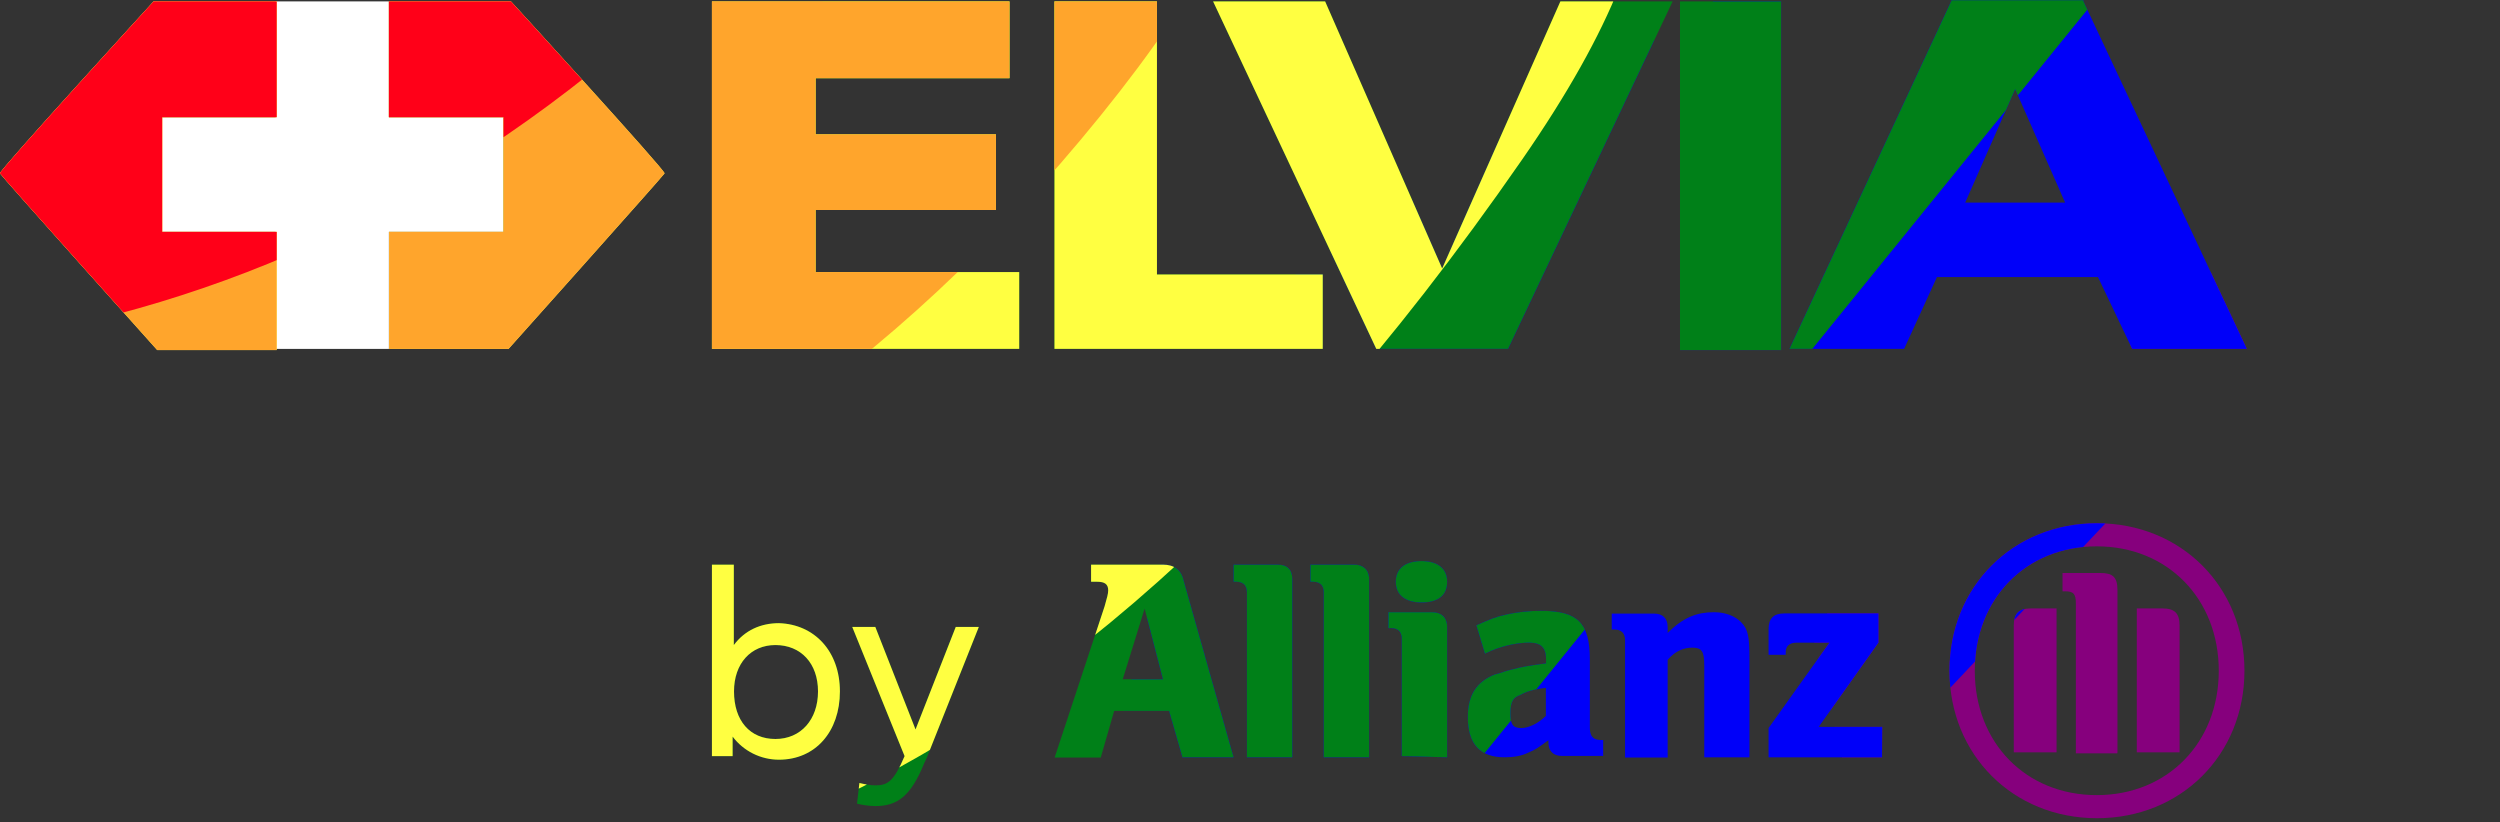 <?xml version="1.0" encoding="utf-8"?>
<!-- Generator: Adobe Illustrator 26.3.1, SVG Export Plug-In . SVG Version: 6.00 Build 0)  -->
<svg version="1.1" xmlns="http://www.w3.org/2000/svg" xmlns:xlink="http://www.w3.org/1999/xlink" x="0px" y="0px"
	 viewBox="0 0 1256.1 413" style="enable-background:new 0 0 1256.1 413;" xml:space="preserve">
<rect x="0" y="0" width="1256.1" height="413" fill="#333333" stroke="none"/>
<style type="text/css">
	.st0{fill:#003781;}
	.st1{fill:#FF0018;}
	.st2{fill:#FFA52C;}
	.st3{fill:#FFFF41;}
	.st4{fill:#008018;}
	.st5{fill:#0000F9;}
	.st6{fill:#86007D;}
	.st7{fill:#55CDFC;}
	.st8{fill:#F7A8B8;}
	.st9{fill:#FFFFFF;}
	.st10{clip-path:url(#SVGID_00000021798283836314408560000011121594908965453972_);}
	.st11{clip-path:url(#SVGID_00000080171966673207323040000011950458668739711879_);}
	.st12{clip-path:url(#SVGID_00000010272599280860449560000009824926646481018815_);}
	.st13{clip-path:url(#SVGID_00000109727387312248091890000017304888721894149009_);}
	.st14{clip-path:url(#SVGID_00000126306477068944316430000009641662417269405316_);}
	.st15{clip-path:url(#SVGID_00000119796942065327951490000006127840899826650535_);}
	.st16{clip-path:url(#SVGID_00000128458216072168278290000005503189959397107846_);}
	.st17{clip-path:url(#SVGID_00000094600835503107495090000015446106540161872823_);}
	.st18{clip-path:url(#SVGID_00000021104761066327706020000000104404931958053566_);}
	.st19{clip-path:url(#SVGID_00000130618314935119888730000013522784086214696323_);}
	.st20{clip-path:url(#SVGID_00000013191508617694462620000015635034128066672293_);}
	.st21{clip-path:url(#SVGID_00000158741706297424496110000011263884545558499986_);}
	.st22{clip-path:url(#SVGID_00000101806684338926851240000011108438294637193382_);}
	.st23{fill:#EDEDED;}
	.st24{clip-path:url(#SVGID_00000062161970715193104510000006524186194587467667_);}
	.st25{clip-path:url(#SVGID_00000082336168246238785480000003533954487123283346_);}
	.st26{clip-path:url(#SVGID_00000173849348044887012300000001649249385710249110_);}
	.st27{clip-path:url(#SVGID_00000169516431799223762730000004765670590197673877_);}
	.st28{clip-path:url(#SVGID_00000039101292608724544720000014331180906697828520_);}
	.st29{clip-path:url(#SVGID_00000150824427487389445480000008178687033041085607_);}
	.st30{clip-path:url(#SVGID_00000084518543882705831770000010410215713517538992_);}
	.st31{clip-path:url(#SVGID_00000044168857122230042080000014585362038259527858_);}
	.st32{clip-path:url(#SVGID_00000045593595261712964150000016410517324159932546_);}
	.st33{clip-path:url(#SVGID_00000152942379435132950350000012454464226773410486_);}
	.st34{clip-path:url(#SVGID_00000140732704186857977760000005733591327401844117_);}
	.st35{clip-path:url(#SVGID_00000029749596891023538090000011766551112866780055_);}
	.st36{clip-path:url(#SVGID_00000142157870217592915080000006912212995329735359_);}
	.st37{clip-path:url(#SVGID_00000132779634864824674360000014999439297862708669_);}
	.st38{clip-path:url(#SVGID_00000080898515391207275830000016343309520969831343_);}
	.st39{clip-path:url(#SVGID_00000106105953802922801990000016606795607338484613_);}
	.st40{clip-path:url(#SVGID_00000016755492468195190530000003395541835829089464_);}
	.st41{clip-path:url(#SVGID_00000053513311120473941430000006865642092031764892_);}
	.st42{clip-path:url(#SVGID_00000080197452868799989750000006262073803681700993_);}
	.st43{clip-path:url(#SVGID_00000041255141065055250840000010885868121354882475_);}
	.st44{clip-path:url(#SVGID_00000118394504851807416150000001447156611102441648_);}
	.st45{clip-path:url(#SVGID_00000054231099580561731960000017699409510676778899_);}
	.st46{clip-path:url(#SVGID_00000102533454923702192800000018277254626618755720_);}
	.st47{clip-path:url(#SVGID_00000115491153604345059440000012426610131915035797_);}
	.st48{clip-path:url(#SVGID_00000106123955632850671010000017951686157142778041_);}
	.st49{clip-path:url(#SVGID_00000083072060933363509740000011414378449921132221_);}
	.st50{clip-path:url(#SVGID_00000083772615699189111170000004184350895762838918_);}
	.st51{clip-path:url(#SVGID_00000099623966213443973160000007446094440422137477_);}
	.st52{clip-path:url(#SVGID_00000136406291859235609180000003196538102982493854_);}
	.st53{clip-path:url(#SVGID_00000079444497550872950350000004244081306151633076_);}
	.st54{clip-path:url(#SVGID_00000069399559039970910800000016829400398920370579_);}
	.st55{clip-path:url(#SVGID_00000169546931200728766170000000389815350056902301_);}
	.st56{clip-path:url(#SVGID_00000064355404813032293960000013203446629633009083_);}
	.st57{clip-path:url(#SVGID_00000160157211505688167960000016174515004065638795_);}
	.st58{clip-path:url(#SVGID_00000027596223828907159370000000179988334170671008_);}
	.st59{clip-path:url(#SVGID_00000137811213321028874710000011419505979405947778_);}
	.st60{clip-path:url(#SVGID_00000106108082566382037050000003650507867216647590_);}
	.st61{clip-path:url(#SVGID_00000088854161585955587550000003906354921326571160_);}
	.st62{clip-path:url(#SVGID_00000071520574704535568910000001793651364580018615_);}
	.st63{clip-path:url(#SVGID_00000109719340406571651620000002435628186382346408_);}
	.st64{clip-path:url(#SVGID_00000085219000069442178840000014706326170404081840_);}
	.st65{clip-path:url(#SVGID_00000048480501692065033070000018362311604065577350_);}
	.st66{clip-path:url(#SVGID_00000026155068046915568260000013700400759405213572_);}
	.st67{clip-path:url(#SVGID_00000065765311822389315070000004640359966794916249_);}
	.st68{clip-path:url(#SVGID_00000128462975971901408930000001917184639398510229_);}
	.st69{clip-path:url(#SVGID_00000018238354137267427330000018191796713744887967_);}
	.st70{clip-path:url(#SVGID_00000170245581150422637380000003858124783045942438_);}
	.st71{clip-path:url(#SVGID_00000145767407135175902330000010406162533894500026_);}
	.st72{clip-path:url(#SVGID_00000038401598480401795860000015904005725218904464_);}
	.st73{clip-path:url(#SVGID_00000017498913745791216360000008702397790625624719_);}
	.st74{clip-path:url(#SVGID_00000089564823030537639560000008201922178921032376_);}
	.st75{clip-path:url(#SVGID_00000135664839456141519190000008647158888361341115_);}
	.st76{clip-path:url(#SVGID_00000119103701220359877630000017530141435983153292_);}
	.st77{clip-path:url(#SVGID_00000111879560699058496050000013151495992592411010_);}
	.st78{clip-path:url(#SVGID_00000005976424453756302610000012525076068122128573_);}
	.st79{clip-path:url(#SVGID_00000041272968925409323330000001170631019740255136_);}
	.st80{clip-path:url(#SVGID_00000029752836583201576430000010147639307986858162_);}
	.st81{clip-path:url(#SVGID_00000145773700380553577810000005515107395300339129_);}
	.st82{clip-path:url(#SVGID_00000077326626335571516830000018385626012842549657_);}
	.st83{clip-path:url(#SVGID_00000115474927435444045310000014176672991624938157_);}
	.st84{clip-path:url(#SVGID_00000099647387303870116910000004661966370183293355_);}
	.st85{clip-path:url(#SVGID_00000175294967606939127560000011999736245751426727_);}
	.st86{clip-path:url(#SVGID_00000142874507153195485670000010048618993984980665_);}
	.st87{clip-path:url(#SVGID_00000130609436827785515360000000844246867038664086_);}
	.st88{clip-path:url(#SVGID_00000061434416835938990250000012359925475177771137_);}
	.st89{clip-path:url(#SVGID_00000111169918375336155720000004438163190649103509_);}
	.st90{clip-path:url(#SVGID_00000071523283296772204800000013823941463570138518_);}
	.st91{clip-path:url(#SVGID_00000132048220563165293910000015361912004761360311_);}
	.st92{clip-path:url(#SVGID_00000179647223289714957840000018246987111822667171_);}
	.st93{clip-path:url(#SVGID_00000147930294470071504630000015837696117068127410_);}
	.st94{clip-path:url(#SVGID_00000164476967059800934480000005366559005647721384_);}
	.st95{clip-path:url(#SVGID_00000146476995854970363850000008223110017960407455_);}
	.st96{clip-path:url(#SVGID_00000177459682549871913070000001256828216206257565_);}
	.st97{clip-path:url(#SVGID_00000155120010960770273580000006517523788931493307_);}
	.st98{clip-path:url(#SVGID_00000169517399794349715040000004995084056523074711_);}
	.st99{clip-path:url(#SVGID_00000082350468487258654120000005242786210894704784_);}
	.st100{clip-path:url(#SVGID_00000061433379421711240050000001086912927356089996_);}
</style>
<g id="OG">
</g>
<g id="BGs">
</g>
<g id="Allianz_Radial_Pride">
</g>
<g id="Allianz_Radial_Trans">
</g>
<g id="ELVIA_Radial_Trans">
</g>
<g id="ELVIA_Radial_Pride">
	<g>
		<polygon class="st9" points="138.4,0.7 138.4,58.9 80.2,58.9 80.2,116.5 138.4,116.5 138.4,175.3 195.4,175.3 195.4,116.5 
			253,116.5 253,58.9 195.4,58.9 195.4,0.7 		"/>
		<g>
			<defs>
				<path id="SVGID_00000047030058495284958130000002384694837345256881_" d="M138.4,0.7H77.2c0,0-77.8,85.1-77.2,86.4
					s79,88.8,79,88.8h60v-59.4H81.5V58.9H139V0.7H138.4z"/>
			</defs>
			<clipPath id="SVGID_00000062182004674887021080000001259260306868195514_">
				<use xlink:href="#SVGID_00000047030058495284958130000002384694837345256881_"  style="overflow:visible;"/>
			</clipPath>
			
				<g id="Radial_BG_00000048488706914380489240000004123386297540683446_" style="clip-path:url(#SVGID_00000062182004674887021080000001259260306868195514_);">
				<polygon class="st6" points="1358.9,-84 909.9,315.6 993.5,663.8 1203.9,697.9 1436.4,412.2 1506.1,-44.4 				"/>
				<polygon class="st5" points="1306.8,-0.8 809.4,526.2 519.7,535.2 613.7,162.4 985,-80.5 1166.6,-260.4 				"/>
				<polygon class="st4" points="1142.6,-110.9 662.5,481.3 274.4,416 425.6,-35 878.9,-280.3 				"/>
				<path class="st3" d="M-262.9,192.7c0,0,502.2,646.3,1027.8-112.7c365.6-528-1021.9,28.5-1021.9,28.5L-262.9,192.7z"/>
				<path class="st2" d="M-475,171c0,0,601.3,414.2,1027.8-112.7S-469.2,86.8-469.2,86.8L-475,171z"/>
				<path class="st1" d="M-606.7,24.5c0,0,601.3,414.2,1027.8-112.7S-600.9-59.6-600.9-59.6L-606.7,24.5z"/>
			</g>
		</g>
		<g>
			<defs>
				<path id="SVGID_00000000922988609917487920000008448850933227863476_" d="M195.4,0.7h61.3c0,0,77.8,85.1,77.2,86.4
					c-0.6,1.2-78.4,88.2-78.4,88.2h-60v-58.8H253V58.9h-57.6C195.4,58.9,195.4,0.7,195.4,0.7z"/>
			</defs>
			<clipPath id="SVGID_00000168811246159595461910000014176119319677472667_">
				<use xlink:href="#SVGID_00000000922988609917487920000008448850933227863476_"  style="overflow:visible;"/>
			</clipPath>
			
				<g id="Radial_BG_00000062905209920837366710000004858607923373483948_" style="clip-path:url(#SVGID_00000168811246159595461910000014176119319677472667_);">
				<polygon class="st6" points="1358.9,-84 909.9,315.6 993.5,663.8 1203.9,697.9 1436.4,412.2 1506.1,-44.4 				"/>
				<polygon class="st5" points="1306.8,-0.8 809.4,526.2 519.7,535.2 613.7,162.4 985,-80.5 1166.6,-260.4 				"/>
				<polygon class="st4" points="1142.6,-110.9 662.5,481.3 274.4,416 425.6,-35 878.9,-280.3 				"/>
				<path class="st3" d="M-262.9,192.7c0,0,502.2,646.3,1027.8-112.7c365.6-528-1021.9,28.5-1021.9,28.5L-262.9,192.7z"/>
				<path class="st2" d="M-475,171c0,0,601.3,414.2,1027.8-112.7S-469.2,86.8-469.2,86.8L-475,171z"/>
				<path class="st1" d="M-606.7,24.5c0,0,601.3,414.2,1027.8-112.7S-600.9-59.6-600.9-59.6L-606.7,24.5z"/>
			</g>
		</g>
		<g>
			<defs>
				<polygon id="SVGID_00000114755560289588259900000006152013048464056242_" points="357.7,0.7 507.2,0.7 507.2,39.3 409.8,39.3 
					409.8,67.5 500.4,67.5 500.4,105.5 409.8,105.5 409.8,136.7 512.1,136.7 512.1,175.3 357.7,175.3 				"/>
			</defs>
			<clipPath id="SVGID_00000024718660892625710580000008389722349881718942_">
				<use xlink:href="#SVGID_00000114755560289588259900000006152013048464056242_"  style="overflow:visible;"/>
			</clipPath>
			
				<g id="Radial_BG_00000168802951852309636360000006583785019964890283_" style="clip-path:url(#SVGID_00000024718660892625710580000008389722349881718942_);">
				<polygon class="st6" points="1358.9,-84 909.9,315.6 993.5,663.8 1203.9,697.9 1436.4,412.2 1506.1,-44.4 				"/>
				<polygon class="st5" points="1306.8,-0.8 809.4,526.2 519.7,535.2 613.7,162.4 985,-80.5 1166.6,-260.4 				"/>
				<polygon class="st4" points="1142.6,-110.9 662.5,481.3 274.4,416 425.6,-35 878.9,-280.3 				"/>
				<path class="st3" d="M-262.9,192.7c0,0,502.2,646.3,1027.8-112.7c365.6-528-1021.9,28.5-1021.9,28.5L-262.9,192.7z"/>
				<path class="st2" d="M-475,171c0,0,601.3,414.2,1027.8-112.7S-469.2,86.8-469.2,86.8L-475,171z"/>
				<path class="st1" d="M-606.7,24.5c0,0,601.3,414.2,1027.8-112.7S-600.9-59.6-600.9-59.6L-606.7,24.5z"/>
			</g>
		</g>
		<g>
			<defs>
				<polygon id="SVGID_00000152944238223931382030000005483123985763270831_" points="664.6,175.3 664.6,137.9 581.3,137.9 
					581.3,0.7 529.8,0.7 529.8,175.3 				"/>
			</defs>
			<clipPath id="SVGID_00000031894655434907550360000003647842903757618329_">
				<use xlink:href="#SVGID_00000152944238223931382030000005483123985763270831_"  style="overflow:visible;"/>
			</clipPath>
			
				<g id="Radial_BG_00000008867409862359535560000005156094670273679550_" style="clip-path:url(#SVGID_00000031894655434907550360000003647842903757618329_);">
				<polygon class="st6" points="1358.9,-84 909.9,315.6 993.5,663.8 1203.9,697.9 1436.4,412.2 1506.1,-44.4 				"/>
				<polygon class="st5" points="1306.8,-0.8 809.4,526.2 519.7,535.2 613.7,162.4 985,-80.5 1166.6,-260.4 				"/>
				<polygon class="st4" points="1142.6,-110.9 662.5,481.3 274.4,416 425.6,-35 878.9,-280.3 				"/>
				<path class="st3" d="M-262.9,192.7c0,0,502.2,646.3,1027.8-112.7c365.6-528-1021.9,28.5-1021.9,28.5L-262.9,192.7z"/>
				<path class="st2" d="M-475,171c0,0,601.3,414.2,1027.8-112.7S-469.2,86.8-469.2,86.8L-475,171z"/>
				<path class="st1" d="M-606.7,24.5c0,0,601.3,414.2,1027.8-112.7S-600.9-59.6-600.9-59.6L-606.7,24.5z"/>
			</g>
		</g>
		<g>
			<defs>
				<polygon id="SVGID_00000008133376327517349670000000550674740930594739_" points="609.5,0.7 691.5,175.3 757.7,175.3 840.4,0.7 
					784,0.7 724.6,134.9 665.8,0.7 				"/>
			</defs>
			<clipPath id="SVGID_00000031206673489654101070000003672888097097269163_">
				<use xlink:href="#SVGID_00000008133376327517349670000000550674740930594739_"  style="overflow:visible;"/>
			</clipPath>
			
				<g id="Radial_BG_00000111906862802597841210000008120058564286110113_" style="clip-path:url(#SVGID_00000031206673489654101070000003672888097097269163_);">
				<polygon class="st6" points="1358.9,-84 909.9,315.6 993.5,663.8 1203.9,697.9 1436.4,412.2 1506.1,-44.4 				"/>
				<polygon class="st5" points="1306.8,-0.8 809.4,526.2 519.7,535.2 613.7,162.4 985,-80.5 1166.6,-260.4 				"/>
				<polygon class="st4" points="1142.6,-110.9 662.5,481.3 274.4,416 425.6,-35 878.9,-280.3 				"/>
				<path class="st3" d="M-262.9,192.7c0,0,502.2,646.3,1027.8-112.7c365.6-528-1021.9,28.5-1021.9,28.5L-262.9,192.7z"/>
				<path class="st2" d="M-475,171c0,0,601.3,414.2,1027.8-112.7S-469.2,86.8-469.2,86.8L-475,171z"/>
				<path class="st1" d="M-606.7,24.5c0,0,601.3,414.2,1027.8-112.7S-600.9-59.6-600.9-59.6L-606.7,24.5z"/>
			</g>
		</g>
		<g>
			<defs>
				<rect id="SVGID_00000062151324935634774910000009097996590336748958_" x="844.1" y="0.7" width="50.8" height="175.2"/>
			</defs>
			<clipPath id="SVGID_00000085955510857571971390000002653301733903295902_">
				<use xlink:href="#SVGID_00000062151324935634774910000009097996590336748958_"  style="overflow:visible;"/>
			</clipPath>
			
				<g id="Radial_BG_00000163762821803742144110000002031359439018240698_" style="clip-path:url(#SVGID_00000085955510857571971390000002653301733903295902_);">
				<polygon class="st6" points="1358.9,-84 909.9,315.6 993.5,663.8 1203.9,697.9 1436.4,412.2 1506.1,-44.4 				"/>
				<polygon class="st5" points="1306.8,-0.8 809.4,526.2 519.7,535.2 613.7,162.4 985,-80.5 1166.6,-260.4 				"/>
				<polygon class="st4" points="1142.6,-110.9 662.5,481.3 274.4,416 425.6,-35 878.9,-280.3 				"/>
				<path class="st3" d="M-262.9,192.7c0,0,502.2,646.3,1027.8-112.7c365.6-528-1021.9,28.5-1021.9,28.5L-262.9,192.7z"/>
				<path class="st2" d="M-475,171c0,0,601.3,414.2,1027.8-112.7S-469.2,86.8-469.2,86.8L-475,171z"/>
				<path class="st1" d="M-606.7,24.5c0,0,601.3,414.2,1027.8-112.7S-600.9-59.6-600.9-59.6L-606.7,24.5z"/>
			</g>
		</g>
		<g>
			<defs>
				<path id="SVGID_00000022561221784482124490000000295732587965799861_" d="M1046.8,0.7l82.1,174.6h-57.6l-17.2-36.1h-80.9
					l-16.5,36.1h-57.6L980.6,0.1h66.2L1046.8,0.7L1046.8,0.7z M1012.5,44.8l-25.1,57h50.2L1012.5,44.8L1012.5,44.8z"/>
			</defs>
			<clipPath id="SVGID_00000114068290976176047720000015880767540048196260_">
				<use xlink:href="#SVGID_00000022561221784482124490000000295732587965799861_"  style="overflow:visible;"/>
			</clipPath>
			
				<g id="Radial_BG_00000074440549725121018900000009464722159298963116_" style="clip-path:url(#SVGID_00000114068290976176047720000015880767540048196260_);">
				<polygon class="st6" points="1358.9,-84 909.9,315.6 993.5,663.8 1203.9,697.9 1436.4,412.2 1506.1,-44.4 				"/>
				<polygon class="st5" points="1306.8,-0.8 809.4,526.2 519.7,535.2 613.7,162.4 985,-80.5 1166.6,-260.4 				"/>
				<polygon class="st4" points="1142.6,-110.9 662.5,481.3 274.4,416 425.6,-35 878.9,-280.3 				"/>
				<path class="st3" d="M-262.9,192.7c0,0,502.2,646.3,1027.8-112.7c365.6-528-1021.9,28.5-1021.9,28.5L-262.9,192.7z"/>
				<path class="st2" d="M-475,171c0,0,601.3,414.2,1027.8-112.7S-469.2,86.8-469.2,86.8L-475,171z"/>
				<path class="st1" d="M-606.7,24.5c0,0,601.3,414.2,1027.8-112.7S-600.9-59.6-600.9-59.6L-606.7,24.5z"/>
			</g>
		</g>
		<g>
			<defs>
				<path id="SVGID_00000171690258687787620120000009355122007723592358_" d="M584.3,341.3h-20.2l11-35.5L584.3,341.3z M553.1,380.5
					l6.7-23.3h27.6l6.7,23.3h25.7l-25.1-88.8c-1.2-5.5-4.9-8-10.4-8h-36.1v8.6h3.1c3.7,0,5.5,1.2,5.5,4.3c0,1.8-0.6,3.7-1.8,8
					l-25.1,76H553.1z"/>
			</defs>
			<clipPath id="SVGID_00000010275835859838020090000005816018107067275913_">
				<use xlink:href="#SVGID_00000171690258687787620120000009355122007723592358_"  style="overflow:visible;"/>
			</clipPath>
			
				<g id="Radial_BG_00000042706794697397449190000003285870904860075904_" style="clip-path:url(#SVGID_00000010275835859838020090000005816018107067275913_);">
				<polygon class="st6" points="1358.9,-84 909.9,315.6 993.5,663.8 1203.9,697.9 1436.4,412.2 1506.1,-44.4 				"/>
				<polygon class="st5" points="1306.8,-0.8 809.4,526.2 519.7,535.2 613.7,162.4 985,-80.5 1166.6,-260.4 				"/>
				<polygon class="st4" points="1142.6,-110.9 662.5,481.3 274.4,416 425.6,-35 878.9,-280.3 				"/>
				<path class="st3" d="M-262.9,192.7c0,0,502.2,646.3,1027.8-112.7c365.6-528-1021.9,28.5-1021.9,28.5L-262.9,192.7z"/>
				<path class="st2" d="M-475,171c0,0,601.3,414.2,1027.8-112.7S-469.2,86.8-469.2,86.8L-475,171z"/>
				<path class="st1" d="M-606.7,24.5c0,0,601.3,414.2,1027.8-112.7S-600.9-59.6-600.9-59.6L-606.7,24.5z"/>
			</g>
		</g>
		<g>
			<defs>
				<path id="SVGID_00000164510673598619677400000012924975503130197662_" d="M649.3,380.5v-89.4c0-4.9-2.5-7.4-7.4-7.4h-22.1v8.6
					h1.2c3.7,0,5.5,1.8,5.5,5.5v82.7H649.3z"/>
			</defs>
			<clipPath id="SVGID_00000057829171936466911610000007485217104033537185_">
				<use xlink:href="#SVGID_00000164510673598619677400000012924975503130197662_"  style="overflow:visible;"/>
			</clipPath>
			
				<g id="Radial_BG_00000078751086951808200080000013014190045684161449_" style="clip-path:url(#SVGID_00000057829171936466911610000007485217104033537185_);">
				<polygon class="st6" points="1358.9,-84 909.9,315.6 993.5,663.8 1203.9,697.9 1436.4,412.2 1506.1,-44.4 				"/>
				<polygon class="st5" points="1306.8,-0.8 809.4,526.2 519.7,535.2 613.7,162.4 985,-80.5 1166.6,-260.4 				"/>
				<polygon class="st4" points="1142.6,-110.9 662.5,481.3 274.4,416 425.6,-35 878.9,-280.3 				"/>
				<path class="st3" d="M-262.9,192.7c0,0,502.2,646.3,1027.8-112.7c365.6-528-1021.9,28.5-1021.9,28.5L-262.9,192.7z"/>
				<path class="st2" d="M-475,171c0,0,601.3,414.2,1027.8-112.7S-469.2,86.8-469.2,86.8L-475,171z"/>
				<path class="st1" d="M-606.7,24.5c0,0,601.3,414.2,1027.8-112.7S-600.9-59.6-600.9-59.6L-606.7,24.5z"/>
			</g>
		</g>
		<g>
			<defs>
				<path id="SVGID_00000086664067945139959290000000756225350147233680_" d="M687.9,380.5v-89.4c0-4.9-3.1-7.4-7.4-7.4h-22.1v8.6
					h1.2c3.7,0,5.5,1.8,5.5,5.5v82.7C665.2,380.5,687.9,380.5,687.9,380.5z"/>
			</defs>
			<clipPath id="SVGID_00000108275926697709389280000000133435749963522697_">
				<use xlink:href="#SVGID_00000086664067945139959290000000756225350147233680_"  style="overflow:visible;"/>
			</clipPath>
			
				<g id="Radial_BG_00000098218032471852128700000006272774525961973684_" style="clip-path:url(#SVGID_00000108275926697709389280000000133435749963522697_);">
				<polygon class="st6" points="1358.9,-84 909.9,315.6 993.5,663.8 1203.9,697.9 1436.4,412.2 1506.1,-44.4 				"/>
				<polygon class="st5" points="1306.8,-0.8 809.4,526.2 519.7,535.2 613.7,162.4 985,-80.5 1166.6,-260.4 				"/>
				<polygon class="st4" points="1142.6,-110.9 662.5,481.3 274.4,416 425.6,-35 878.9,-280.3 				"/>
				<path class="st3" d="M-262.9,192.7c0,0,502.2,646.3,1027.8-112.7c365.6-528-1021.9,28.5-1021.9,28.5L-262.9,192.7z"/>
				<path class="st2" d="M-475,171c0,0,601.3,414.2,1027.8-112.7S-469.2,86.8-469.2,86.8L-475,171z"/>
				<path class="st1" d="M-606.7,24.5c0,0,601.3,414.2,1027.8-112.7S-600.9-59.6-600.9-59.6L-606.7,24.5z"/>
			</g>
		</g>
		<g>
			<defs>
				<path id="SVGID_00000036968929027267867410000011740741836208263046_" d="M727.1,292.3c0-6.7-4.9-10.4-12.9-10.4
					s-12.9,3.7-12.9,10.4c0,6.7,4.9,10.4,12.9,10.4C722.8,302.7,727.1,299,727.1,292.3 M727.1,380.5V315c0-4.9-3.1-7.4-7.4-7.4
					h-22.1v8h1.2c3.7,0,5.5,1.8,5.5,5.5v58.8L727.1,380.5L727.1,380.5z"/>
			</defs>
			<clipPath id="SVGID_00000124877025281880515330000009174620694165112499_">
				<use xlink:href="#SVGID_00000036968929027267867410000011740741836208263046_"  style="overflow:visible;"/>
			</clipPath>
			
				<g id="Radial_BG_00000074417650589267488560000015324483605761232802_" style="clip-path:url(#SVGID_00000124877025281880515330000009174620694165112499_);">
				<polygon class="st6" points="1358.9,-84 909.9,315.6 993.5,663.8 1203.9,697.9 1436.4,412.2 1506.1,-44.4 				"/>
				<polygon class="st5" points="1306.8,-0.8 809.4,526.2 519.7,535.2 613.7,162.4 985,-80.5 1166.6,-260.4 				"/>
				<polygon class="st4" points="1142.6,-110.9 662.5,481.3 274.4,416 425.6,-35 878.9,-280.3 				"/>
				<path class="st3" d="M-262.9,192.7c0,0,502.2,646.3,1027.8-112.7c365.6-528-1021.9,28.5-1021.9,28.5L-262.9,192.7z"/>
				<path class="st2" d="M-475,171c0,0,601.3,414.2,1027.8-112.7S-469.2,86.8-469.2,86.8L-475,171z"/>
				<path class="st1" d="M-606.7,24.5c0,0,601.3,414.2,1027.8-112.7S-600.9-59.6-600.9-59.6L-606.7,24.5z"/>
			</g>
		</g>
		<g>
			<defs>
				<path id="SVGID_00000147929981903671171260000008343472325745271974_" d="M776.7,345.6v14.1c-3.7,3.7-8.6,6.1-12.3,6.1
					c-4.3,0-5.5-1.8-5.5-7.4c0-5.5,1.2-8,4.9-9.2C766.9,347.4,771.2,346.2,776.7,345.6 M746.1,328.4c7.4-3.7,15.9-5.5,22.1-5.5
					s8.6,2.5,8.6,8.6v1.8c-9.2,1.2-12.3,1.8-17.2,3.1c-3.1,0.6-5.5,1.8-8.6,2.5c-9.2,3.7-13.5,10.4-13.5,21.4
					c0,13.5,6.1,20.2,18.4,20.2c4.3,0,8.6-0.6,12.3-2.5c3.1-1.2,4.9-2.5,9.8-6.1v1.2c0,4.3,2.5,6.7,6.7,6.7h20.8v-8h-1.2
					c-3.7,0-5.5-1.8-5.5-6.1v-34.3c0-18.4-6.1-24.5-24.5-24.5c-6.1,0-11.6,0.6-17.2,1.8s-8.6,2.5-15.3,5.5L746.1,328.4z"/>
			</defs>
			<clipPath id="SVGID_00000048500090337473437540000004784938619145714587_">
				<use xlink:href="#SVGID_00000147929981903671171260000008343472325745271974_"  style="overflow:visible;"/>
			</clipPath>
			
				<g id="Radial_BG_00000146499923858257549130000017112937105477612935_" style="clip-path:url(#SVGID_00000048500090337473437540000004784938619145714587_);">
				<polygon class="st6" points="1358.9,-84 909.9,315.6 993.5,663.8 1203.9,697.9 1436.4,412.2 1506.1,-44.4 				"/>
				<polygon class="st5" points="1306.8,-0.8 809.4,526.2 519.7,535.2 613.7,162.4 985,-80.5 1166.6,-260.4 				"/>
				<polygon class="st4" points="1142.6,-110.9 662.5,481.3 274.4,416 425.6,-35 878.9,-280.3 				"/>
				<path class="st3" d="M-262.9,192.7c0,0,502.2,646.3,1027.8-112.7c365.6-528-1021.9,28.5-1021.9,28.5L-262.9,192.7z"/>
				<path class="st2" d="M-475,171c0,0,601.3,414.2,1027.8-112.7S-469.2,86.8-469.2,86.8L-475,171z"/>
				<path class="st1" d="M-606.7,24.5c0,0,601.3,414.2,1027.8-112.7S-600.9-59.6-600.9-59.6L-606.7,24.5z"/>
			</g>
		</g>
		<g>
			<defs>
				<path id="SVGID_00000153703367277227705270000015972423826576067968_" d="M837.9,380.5v-49c3.7-4.3,8-6.1,12.3-6.1
					c4.9,0,6.1,1.8,6.1,9.2v45.9H879v-49c0-11.6-0.6-15.3-4.3-19c-3.1-3.1-8-4.9-13.5-4.9c-8.6,0-15.3,2.5-23.3,10.4V315
					c0-4.3-2.5-6.7-6.7-6.7h-21.4v8h1.2c3.7,0,5.5,1.8,5.5,5.5v58.8H837.9z"/>
			</defs>
			<clipPath id="SVGID_00000068653766576727191110000015806941612694166163_">
				<use xlink:href="#SVGID_00000153703367277227705270000015972423826576067968_"  style="overflow:visible;"/>
			</clipPath>
			
				<g id="Radial_BG_00000062906903703913703790000003254774580768605829_" style="clip-path:url(#SVGID_00000068653766576727191110000015806941612694166163_);">
				<polygon class="st6" points="1358.9,-84 909.9,315.6 993.5,663.8 1203.9,697.9 1436.4,412.2 1506.1,-44.4 				"/>
				<polygon class="st5" points="1306.8,-0.8 809.4,526.2 519.7,535.2 613.7,162.4 985,-80.5 1166.6,-260.4 				"/>
				<polygon class="st4" points="1142.6,-110.9 662.5,481.3 274.4,416 425.6,-35 878.9,-280.3 				"/>
				<path class="st3" d="M-262.9,192.7c0,0,502.2,646.3,1027.8-112.7c365.6-528-1021.9,28.5-1021.9,28.5L-262.9,192.7z"/>
				<path class="st2" d="M-475,171c0,0,601.3,414.2,1027.8-112.7S-469.2,86.8-469.2,86.8L-475,171z"/>
				<path class="st1" d="M-606.7,24.5c0,0,601.3,414.2,1027.8-112.7S-600.9-59.6-600.9-59.6L-606.7,24.5z"/>
			</g>
		</g>
		<g>
			<defs>
				<path id="SVGID_00000147192106802244648280000017691636845240266937_" d="M945.7,365.2h-31.9l30-42.3v-14.7h-47.2
					c-5.5,0-8,2.5-8,8V329h8.6v-1.2c0-3.1,1.8-4.9,5.5-4.9h16.5l-30.6,42.9v14.7h57L945.7,365.2L945.7,365.2z"/>
			</defs>
			<clipPath id="SVGID_00000026863358809235793380000015316255881346050697_">
				<use xlink:href="#SVGID_00000147192106802244648280000017691636845240266937_"  style="overflow:visible;"/>
			</clipPath>
			
				<g id="Radial_BG_00000098193743871724392870000010756293966849061526_" style="clip-path:url(#SVGID_00000026863358809235793380000015316255881346050697_);">
				<polygon class="st6" points="1358.9,-84 909.9,315.6 993.5,663.8 1203.9,697.9 1436.4,412.2 1506.1,-44.4 				"/>
				<polygon class="st5" points="1306.8,-0.8 809.4,526.2 519.7,535.2 613.7,162.4 985,-80.5 1166.6,-260.4 				"/>
				<polygon class="st4" points="1142.6,-110.9 662.5,481.3 274.4,416 425.6,-35 878.9,-280.3 				"/>
				<path class="st3" d="M-262.9,192.7c0,0,502.2,646.3,1027.8-112.7c365.6-528-1021.9,28.5-1021.9,28.5L-262.9,192.7z"/>
				<path class="st2" d="M-475,171c0,0,601.3,414.2,1027.8-112.7S-469.2,86.8-469.2,86.8L-475,171z"/>
				<path class="st1" d="M-606.7,24.5c0,0,601.3,414.2,1027.8-112.7S-600.9-59.6-600.9-59.6L-606.7,24.5z"/>
			</g>
		</g>
		<g>
			<defs>
				<path id="SVGID_00000131359315386380613590000000751911676285058716_" d="M1063.9,378v-81.5c0-6.7-2.5-8.6-8.6-8.6h-19v9.2h1.2
					c4.3,0,5.5,1.2,5.5,6.1v75.3h20.8L1063.9,378L1063.9,378z M1073.7,378h21.4v-63.7c0-6.1-2.4-8.6-8.6-8.6h-12.9V378z M1033.3,378
					v-72.3h-12.9c-6.1,0-8.6,2.5-8.6,8.6V378H1033.3z M1114.8,337c0,36.1-25.7,62.5-61.3,62.5s-61.3-26.3-61.3-62.5
					s25.7-62.5,61.3-62.5S1114.8,300.9,1114.8,337 M1127.7,337c0-42.3-31.9-74.1-74.1-74.1c-42.3,0-74.1,31.9-74.1,74.1
					s31.9,74.1,74.1,74.1C1095.8,411.1,1127.7,379.3,1127.7,337"/>
			</defs>
			<clipPath id="SVGID_00000110451237376883192090000013669184277414761128_">
				<use xlink:href="#SVGID_00000131359315386380613590000000751911676285058716_"  style="overflow:visible;"/>
			</clipPath>
			
				<g id="Radial_BG_00000056417724823371233130000013057292007241546429_" style="clip-path:url(#SVGID_00000110451237376883192090000013669184277414761128_);">
				<polygon class="st6" points="1358.9,-84 909.9,315.6 993.5,663.8 1203.9,697.9 1436.4,412.2 1506.1,-44.4 				"/>
				<polygon class="st5" points="1306.8,-0.8 809.4,526.2 519.7,535.2 613.7,162.4 985,-80.5 1166.6,-260.4 				"/>
				<polygon class="st4" points="1142.6,-110.9 662.5,481.3 274.4,416 425.6,-35 878.9,-280.3 				"/>
				<path class="st3" d="M-262.9,192.7c0,0,502.2,646.3,1027.8-112.7c365.6-528-1021.9,28.5-1021.9,28.5L-262.9,192.7z"/>
				<path class="st2" d="M-475,171c0,0,601.3,414.2,1027.8-112.7S-469.2,86.8-469.2,86.8L-475,171z"/>
				<path class="st1" d="M-606.7,24.5c0,0,601.3,414.2,1027.8-112.7S-600.9-59.6-600.9-59.6L-606.7,24.5z"/>
			</g>
		</g>
		<g>
			<defs>
				<path id="SVGID_00000162324705395499985780000008430437443891494039_" d="M422,347.4c0,20.2-12.3,34.3-30.6,34.3
					c-9.2,0-17.8-4.3-23.3-11.6v9.8h-10.4v-96.2h11v40.4c5.5-7.4,13.5-11,22.7-11C409.2,313.7,422,327.2,422,347.4z M411,347.4
					c0-14.1-8.6-23.3-21.4-23.3c-12.3,0-20.8,9.2-20.8,23.3c0,14.7,8,23.9,20.8,23.9C402.4,371.3,411,361.5,411,347.4z"/>
			</defs>
			<clipPath id="SVGID_00000086675188637051918380000018049128024384313480_">
				<use xlink:href="#SVGID_00000162324705395499985780000008430437443891494039_"  style="overflow:visible;"/>
			</clipPath>
			
				<g id="Radial_BG_00000147933408790164694400000014954730683502648987_" style="clip-path:url(#SVGID_00000086675188637051918380000018049128024384313480_);">
				<polygon class="st6" points="1358.9,-84 909.9,315.6 993.5,663.8 1203.9,697.9 1436.4,412.2 1506.1,-44.4 				"/>
				<polygon class="st5" points="1306.8,-0.8 809.4,526.2 519.7,535.2 613.7,162.4 985,-80.5 1166.6,-260.4 				"/>
				<polygon class="st4" points="1142.6,-110.9 662.5,481.3 274.4,416 425.6,-35 878.9,-280.3 				"/>
				<path class="st3" d="M-262.9,192.7c0,0,502.2,646.3,1027.8-112.7c365.6-528-1021.9,28.5-1021.9,28.5L-262.9,192.7z"/>
				<path class="st2" d="M-475,171c0,0,601.3,414.2,1027.8-112.7S-469.2,86.8-469.2,86.8L-475,171z"/>
				<path class="st1" d="M-606.7,24.5c0,0,601.3,414.2,1027.8-112.7S-600.9-59.6-600.9-59.6L-606.7,24.5z"/>
			</g>
		</g>
		<g>
			<defs>
				<path id="SVGID_00000174583509204965668440000012946073788159713699_" d="M465.5,381.1l-1.2,2.5c-6.7,16.5-13.5,21.4-24.5,21.4
					c-3.1,0-6.7-0.6-9.2-1.2l1.2-10.4c2.5,0.6,5.5,1.2,8,1.2c6.1,0,9.2-1.8,14.7-14.7L428.2,315h11.6l20.2,51.5l20.2-51.5h11.6
					L465.5,381.1L465.5,381.1z"/>
			</defs>
			<clipPath id="SVGID_00000036243773813358446120000011536955042962538676_">
				<use xlink:href="#SVGID_00000174583509204965668440000012946073788159713699_"  style="overflow:visible;"/>
			</clipPath>
			
				<g id="Radial_BG_00000086694035675832689710000018367829677860798646_" style="clip-path:url(#SVGID_00000036243773813358446120000011536955042962538676_);">
				<polygon class="st6" points="1358.9,-84 909.9,315.6 993.5,663.8 1203.9,697.9 1436.4,412.2 1506.1,-44.4 				"/>
				<polygon class="st5" points="1306.8,-0.8 809.4,526.2 519.7,535.2 613.7,162.4 985,-80.5 1166.6,-260.4 				"/>
				<polygon class="st4" points="1142.6,-110.9 662.5,481.3 274.4,416 425.6,-35 878.9,-280.3 				"/>
				<path class="st3" d="M-262.9,192.7c0,0,502.2,646.3,1027.8-112.7c365.6-528-1021.9,28.5-1021.9,28.5L-262.9,192.7z"/>
				<path class="st2" d="M-475,171c0,0,601.3,414.2,1027.8-112.7S-469.2,86.8-469.2,86.8L-475,171z"/>
				<path class="st1" d="M-606.7,24.5c0,0,601.3,414.2,1027.8-112.7S-600.9-59.6-600.9-59.6L-606.7,24.5z"/>
			</g>
		</g>
	</g>
</g>
<g id="CAP_Radial_Pride">
</g>
<g id="CAP_Radial_Trans">
</g>
<g id="Allianz_Straight">
</g>
<g id="Allianz_45">
</g>
</svg>
